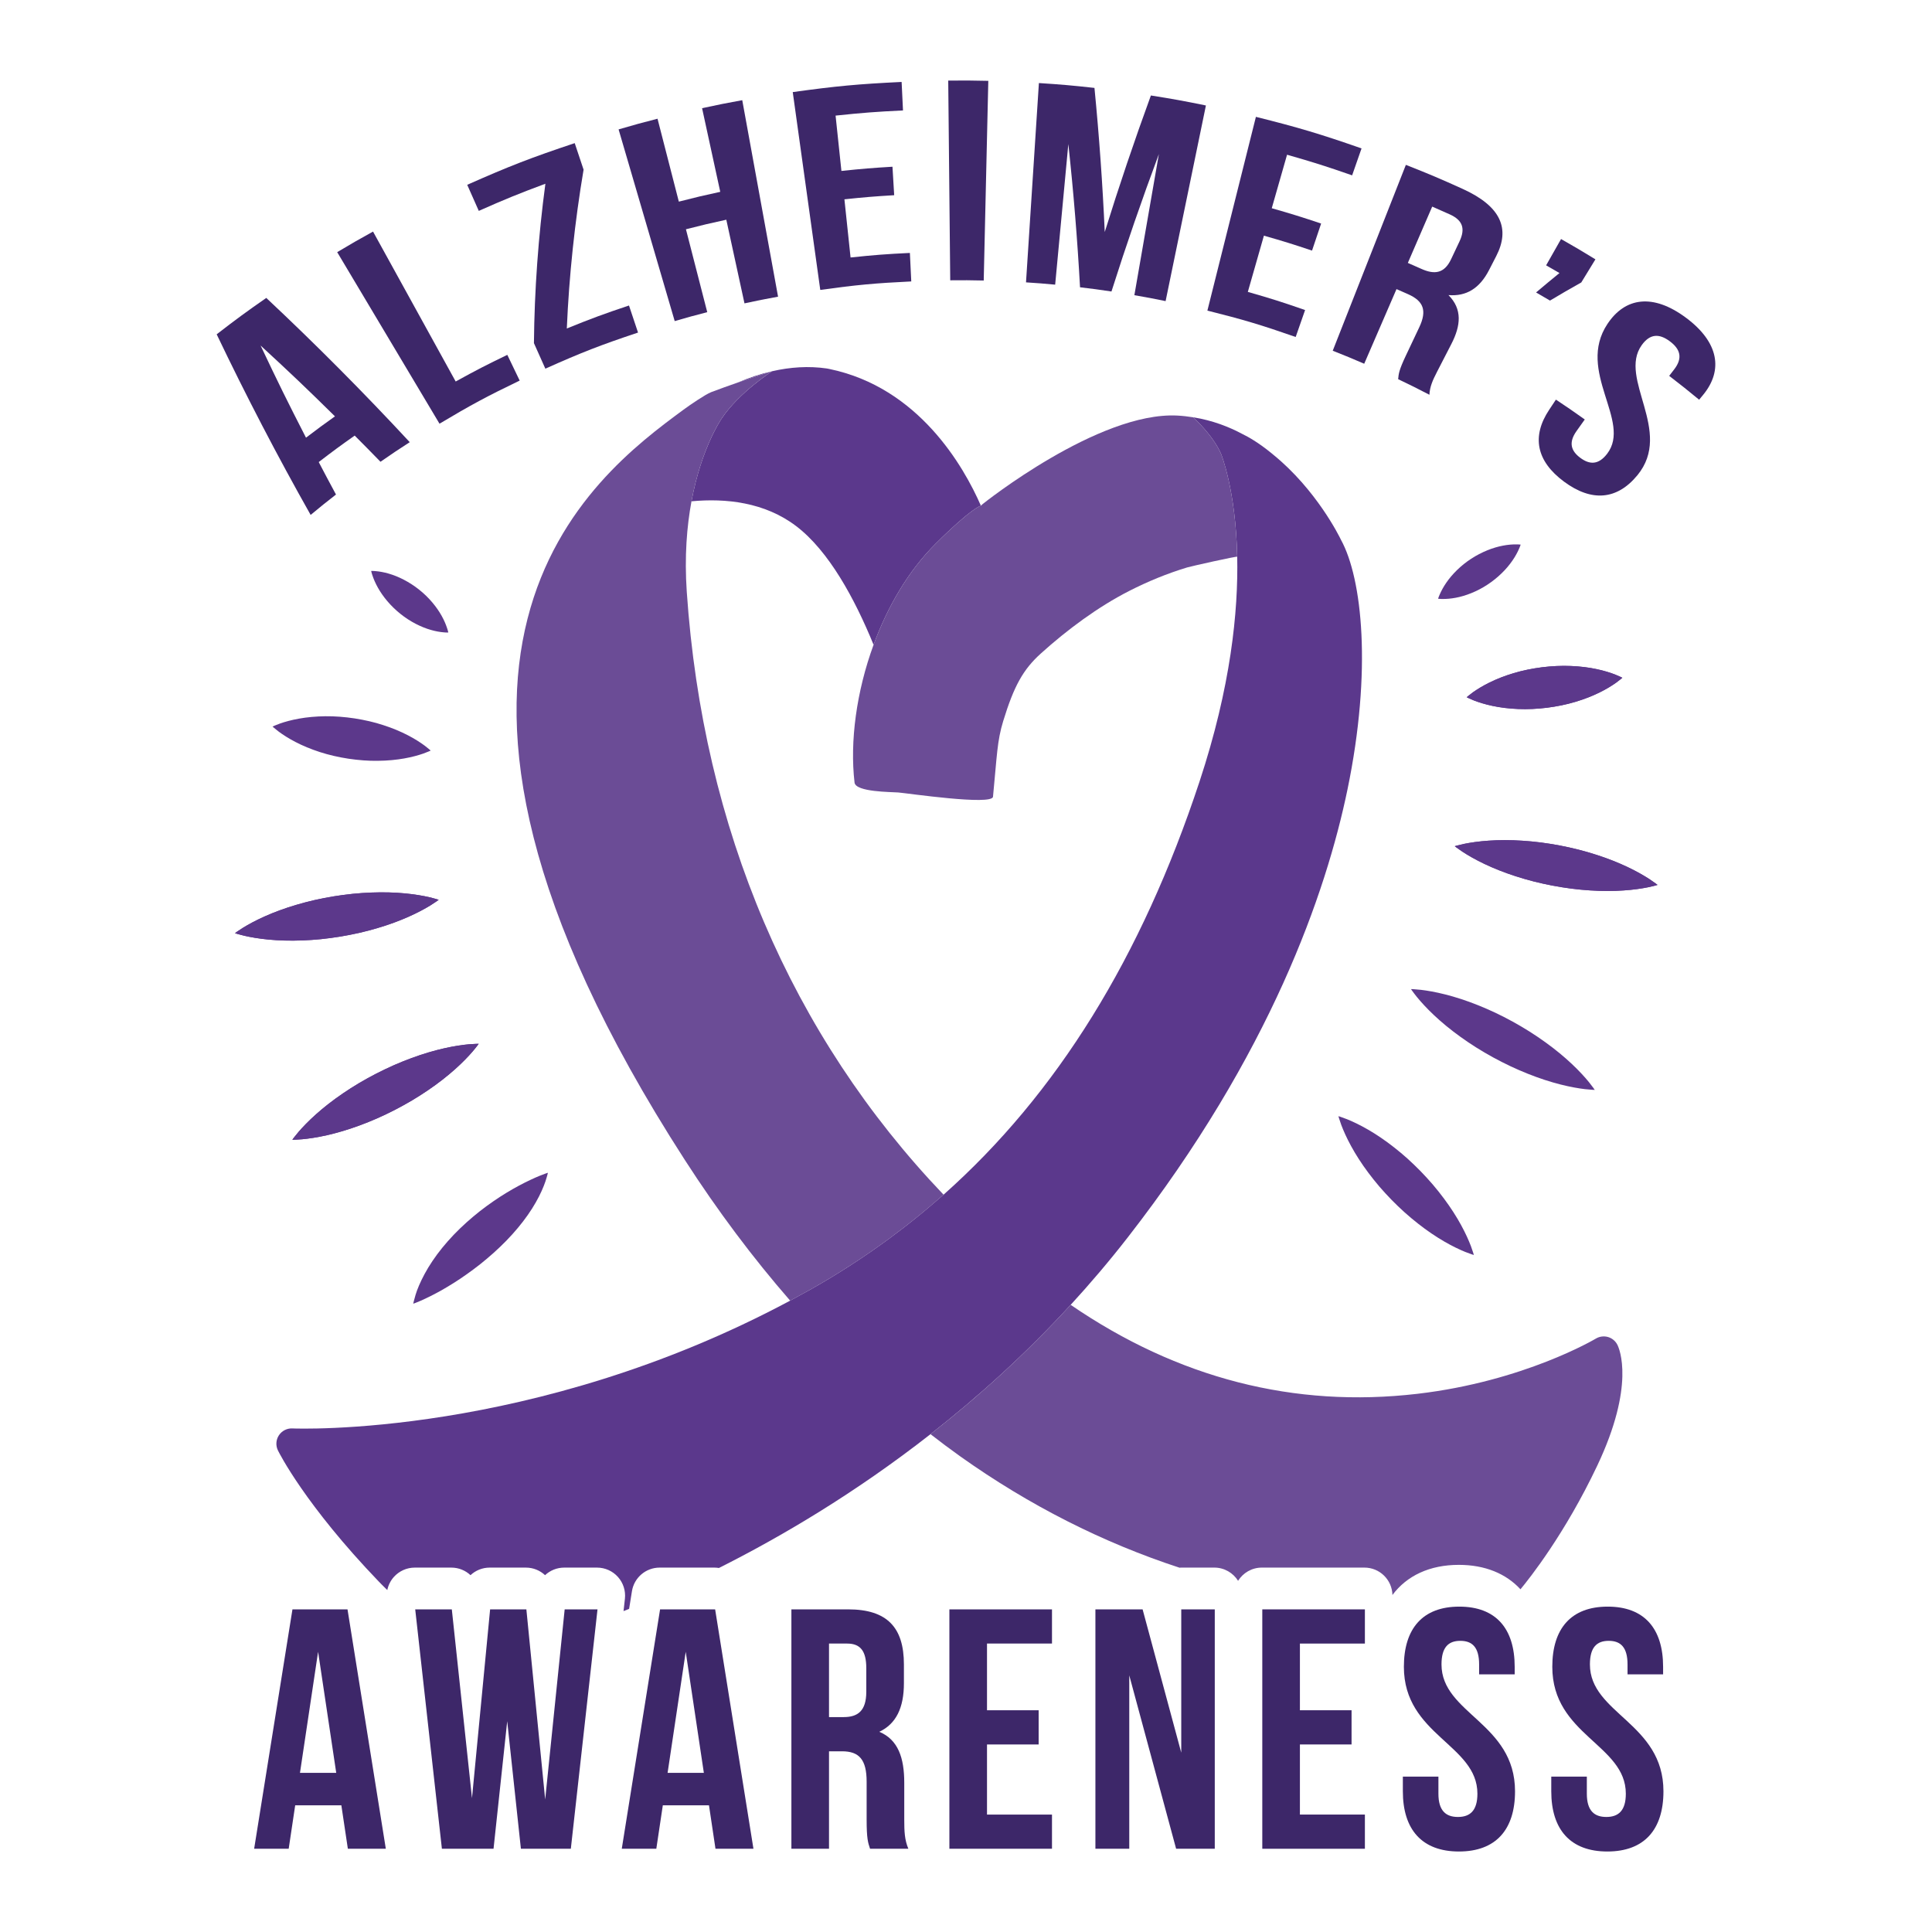 <?xml version="1.0" encoding="utf-8"?>
<!-- Designed by Vexels.com - 2019 All Rights Reserved - https://vexels.com/terms-and-conditions/  -->
<svg version="1.1" id="Layer_1" xmlns="http://www.w3.org/2000/svg" xmlns:xlink="http://www.w3.org/1999/xlink" x="0px" y="0px"
	 viewBox="0 0 1200 1200" enable-background="new 0 0 1200 1200" xml:space="preserve">
<g>
	<g>
		<path fill="#5B388C" d="M448.377,259.751L448.377,259.751c-0.003,0.006-0.041,0.061-0.054,0.079
			c-0.055,0.078-0.193,0.282-0.406,0.607c-0.112,0.171-0.244,0.378-0.395,0.618c-0.468,0.738-1.109,1.802-1.887,3.183
			c-0.686,1.218-1.469,2.686-2.327,4.4c-0.363,0.726-0.735,1.489-1.121,2.303c-1.263,2.663-2.625,5.755-4.016,9.354
			c-1.038,2.685-2.087,5.628-3.112,8.826c-2.049,6.397-4,13.818-5.564,22.239c21.253-1.978,45.469,0.529,65.058,15.442
			c20.22,15.395,36.266,44.896,48.038,73.676c8.627-23.545,21.5-45.762,38.366-62.599c22.374-22.336,28.289-23.806,28.289-23.806
			l0,0c-10.69-24.431-38.617-73.415-94.133-84.903c-0.506-0.104-1.003-0.226-1.513-0.3c-11.421-1.658-22.834-0.849-33.969,1.697
			C479.586,230.596,459.119,243.678,448.377,259.751z"/>
		<path fill="#5B388C" d="M457.91,237.725c12.032-4.166,21.523-7.098,21.7-7.153C472.227,232.262,464.968,234.716,457.91,237.725z"
			/>
		<path fill="#6B4C96" d="M552.467,769.196c2.917-2.149,5.807-4.33,8.671-6.542c6.991-5.402,13.822-10.996,20.494-16.78
			c1.474-1.278,2.968-2.533,4.427-3.83c-94.6-99.058-149.454-227.24-159.497-374.491c-1.5-22,0.069-40.772,2.933-56.192
			c1.564-8.421,3.515-15.841,5.564-22.239c1.025-3.199,2.074-6.142,3.112-8.826c1.391-3.599,2.753-6.691,4.016-9.354
			c0.386-0.814,0.758-1.577,1.121-2.303c0.859-1.714,1.641-3.181,2.327-4.4c0.778-1.381,1.42-2.445,1.887-3.183
			c0.152-0.239,0.283-0.447,0.395-0.618c0.213-0.325,0.351-0.529,0.406-0.607c0.013-0.018,0.05-0.073,0.054-0.078l0-0.001
			c10.742-16.074,31.209-29.156,31.252-29.184l0.004-0.003l-0.023,0.007c-0.177,0.054-9.668,2.987-21.7,7.153
			c-5.14,1.78-10.732,3.779-16.265,5.88c-3.343,1.269-13.153,7.938-17.172,10.905c-55.512,40.99-202.973,149.874,0.902,465.988
			c20.433,31.682,42.285,60.816,65.4,87.364c2.338-1.251,4.684-2.567,7.027-3.853c1.929-1.06,3.855-2.083,5.788-3.174
			C520.672,791.198,536.939,780.634,552.467,769.196z"/>
		<path fill="#5B388C" d="M665.01,810.466c12.064-13.154,23.897-27.045,35.354-41.761c88.858-114.14,123.31-214.318,136.565-278.258
			c15.376-74.176,9.106-131.177-3.971-155.06c-1.264-2.633-15.449-31.248-42.065-52.941c-0.259-0.217-0.527-0.449-0.783-0.659
			c-8.672-7.138-15.277-10.675-18.08-12.031c-0.002-0.001-0.003-0.001-0.003-0.001c-9.109-4.894-19.216-8.635-30.322-10.474
			c-0.451-0.095-0.699-0.142-0.699-0.142s0.037,0.034,0.05,0.045c0.53,0.475,12.091,10.899,17.27,22.488
			c0.174,0.39,9.241,22.496,10.128,64.138c0.723,33.942-3.983,80.849-23.419,139.676c-36.075,109.186-88.48,193.9-158.976,256.559
			c-1.459,1.297-2.952,2.552-4.427,3.83c-6.673,5.784-13.504,11.378-20.494,16.78c-2.863,2.213-5.754,4.394-8.671,6.542
			c-15.528,11.437-31.794,22.002-48.878,31.639c-1.933,1.09-3.858,2.114-5.788,3.174c-2.342,1.286-4.688,2.602-7.026,3.853
			c-159.818,85.51-307.624,79.437-309.132,79.363c-3.362-0.166-6.56,1.456-8.411,4.267c-1.85,2.812-2.075,6.392-0.592,9.412
			c0.667,1.358,16.845,33.782,62.678,81.471c1.684,1.752,3.441,3.5,5.239,5.236c0.61-2.998,2.002-5.815,4.084-8.142
			c3.304-3.695,8.022-5.803,12.977-5.803h22.73c4.574,0,8.769,1.772,11.896,4.697c3.124-2.922,7.318-4.697,11.894-4.697h22.517
			c4.576,0,8.77,1.775,11.896,4.697c3.126-2.925,7.322-4.697,11.896-4.697h20.392c4.955,0,9.673,2.109,12.977,5.803
			c3.304,3.692,4.879,8.614,4.33,13.539l-0.855,7.675c1.151-0.465,2.298-0.927,3.466-1.405l1.752-10.95
			c1.353-8.447,8.64-14.662,17.195-14.662h34.199c0.894,0,1.764,0.106,2.625,0.237c38.321-19.237,84.419-46.338,131.415-83.113
			C607.175,867.913,636.743,841.286,665.01,810.466z"/>
		<path fill="#6B4C96" d="M1004.617,835.328c-1.184-2.374-3.305-4.145-5.852-4.886c-2.535-0.72-5.285-0.383-7.557,0.987
			c-0.439,0.266-44.669,26.559-110.771,34.287c-76.544,8.954-148.845-9.64-215.426-55.251
			c-28.266,30.821-57.834,57.447-87.068,80.323c6.15,4.771,12.345,9.434,18.622,13.893c42.695,30.33,88.355,53.47,136.082,69.059
			c0.26-0.012,0.506-0.075,0.769-0.075h20.818c6.23,0,11.682,3.284,14.759,8.205c3.077-4.921,8.529-8.205,14.759-8.205h63.727
			c9.48,0,17.177,7.582,17.393,17.01c8.93-11.971,23.135-18.711,41.232-18.711c16.226,0,29.316,5.425,38.286,15.176
			c5.634-6.78,27.663-34.528,47.677-76.76C1015.735,860.434,1005.824,837.75,1004.617,835.328z"/>
		<path fill="#6B4C96" d="M580.955,337.879c-16.865,16.837-29.739,39.054-38.366,62.599c-10.633,29.02-14.798,60.062-11.817,85.595
			c0.707,5.95,22.931,5.791,27.135,6.144c5.77,0.484,58.344,8.221,58.863,2.638c2.5-25.788,2.541-34.578,6.332-46.963
			c6.744-22.03,12.496-32.162,23.388-41.996c16.301-14.719,35.378-28.909,54.867-38.847c11.562-5.895,23.613-10.857,36.041-14.61
			c2.342-0.707,31.044-7.148,31.055-6.631c-0.887-41.642-9.953-63.748-10.128-64.138c-5.179-11.588-16.739-22.013-17.27-22.488
			c-3.199-0.507-6.459-0.896-9.822-1.068c-49.087-2.491-120.772,54.883-120.772,54.883l-1.217,1.075l0,0
			C609.244,314.074,603.329,315.543,580.955,337.879z"/>
	</g>
	<g>
		<path fill="#3D2769" d="M239.638,1148.299h-23.579l-4.036-26.977h-28.677l-4.035,26.977h-21.456l23.792-148.694h34.199
			L239.638,1148.299z M186.32,1101.142h22.517l-11.259-75.197L186.32,1101.142z"/>
		<path fill="#3D2769" d="M315.04,1069.067l-8.496,79.232h-32.075L257.9,999.605h22.73l12.533,117.256l11.257-117.256h22.517
			l11.683,118.106l12.109-118.106h20.392l-16.569,148.694h-31.013L315.04,1069.067z"/>
		<path fill="#3D2769" d="M467.977,1148.299h-23.579l-4.036-26.977h-28.677l-4.036,26.977h-21.454l23.792-148.694h34.199
			L467.977,1148.299z M414.659,1101.142h22.517l-11.259-75.197L414.659,1101.142z"/>
		<path fill="#3D2769" d="M540.407,1148.299c-1.275-3.825-2.124-6.159-2.124-18.267v-23.368c0-13.808-4.673-18.904-15.295-18.904
			h-8.071v60.539h-23.367V999.605h35.263c24.216,0,34.624,11.257,34.624,34.199v11.684c0,15.292-4.885,25.276-15.294,30.164
			c11.683,4.885,15.506,16.143,15.506,31.648v22.942c0,7.223,0.213,12.534,2.549,18.057H540.407z M514.916,1020.846v45.67h9.133
			c8.71,0,14.02-3.822,14.02-15.719v-14.655c0-10.621-3.611-15.296-11.896-15.296H514.916z"/>
		<path fill="#3D2769" d="M613.047,1062.268h32.078v21.244h-32.078v43.546h40.361v21.241h-63.727V999.605h63.727v21.241h-40.361
			V1062.268z"/>
		<path fill="#3D2769" d="M701.41,1040.604v107.696h-21.031V999.605h29.314l24.005,89.003v-89.003h20.818v148.694H730.51
			L701.41,1040.604z"/>
		<path fill="#3D2769" d="M807.399,1062.268h32.078v21.244h-32.078v43.546h40.361v21.241h-63.727V999.605h63.727v21.241h-40.361
			V1062.268z"/>
		<path fill="#3D2769" d="M906.385,997.905c22.728,0,34.413,13.595,34.413,37.387v4.672h-22.091v-6.159
			c0-10.621-4.248-14.655-11.684-14.655c-7.433,0-11.681,4.035-11.681,14.655c0,30.588,45.67,36.323,45.67,78.809
			c0,23.792-11.898,37.387-34.839,37.387c-22.939,0-34.836-13.595-34.836-37.387v-9.133h22.091v10.621
			c0,10.62,4.675,14.445,12.108,14.445c7.436,0,12.108-3.825,12.108-14.445c0-30.588-45.67-36.323-45.67-78.809
			C871.973,1011.5,883.657,997.905,906.385,997.905z"/>
		<path fill="#3D2769" d="M998.569,997.905c22.728,0,34.413,13.595,34.413,37.387v4.672h-22.091v-6.159
			c0-10.621-4.248-14.655-11.684-14.655c-7.433,0-11.681,4.035-11.681,14.655c0,30.588,45.67,36.323,45.67,78.809
			c0,23.792-11.897,37.387-34.839,37.387c-22.939,0-34.836-13.595-34.836-37.387v-9.133h22.091v10.621
			c0,10.62,4.675,14.445,12.108,14.445c7.436,0,12.108-3.825,12.108-14.445c0-30.588-45.67-36.323-45.67-78.809
			C964.157,1011.5,975.841,997.905,998.569,997.905z"/>
	</g>
	<g>
		<g>
			<path fill="#3D2769" d="M254.5,274.645c-7.331,4.729-10.965,7.163-18.167,12.169c-6.367-6.538-9.571-9.79-16.022-16.259
				c-9.042,6.365-13.512,9.655-22.342,16.446c4.243,8.094,6.386,12.127,10.719,20.163c-6.357,4.949-9.505,7.481-15.74,12.66
				c-20.727-36.712-40.19-74.136-58.364-112.176c12.148-9.391,18.314-13.912,30.81-22.605
				C196.124,213.865,225.85,243.755,254.5,274.645z M190.062,271.851c7.13-5.434,10.73-8.084,17.993-13.248
				c-18.161-17.878-27.405-26.681-46.207-43.999C172.78,237.716,178.424,249.169,190.062,271.851z"/>
			<path fill="#3D2769" d="M209.44,156.618c8.836-5.277,13.289-7.834,22.258-12.784c17.112,31.042,34.224,62.084,51.336,93.126
				c12.682-6.999,19.101-10.309,32.069-16.549c3.072,6.389,4.609,9.584,7.681,15.974c-20.28,9.758-30.262,15.115-49.798,26.783
				C251.804,227.65,230.622,192.134,209.44,156.618z"/>
			<path fill="#3D2769" d="M356.966,88.9c2.202,6.589,3.303,9.884,5.506,16.473c-5.459,32.375-9.012,65.854-10.416,98.659
				c15.301-6.217,23.033-9.072,38.619-14.276c2.247,6.724,3.371,10.086,5.618,16.81c-23.357,7.799-34.901,12.283-57.569,22.42
				c-2.835-6.342-4.253-9.514-7.089-15.856c0.307-32.852,2.742-66.449,7.118-99.006c-16.705,6.223-24.988,9.596-41.372,16.863
				c-2.874-6.481-4.31-9.721-7.184-16.202C316.503,103.118,329.889,97.941,356.966,88.9z"/>
			<path fill="#3D2769" d="M439.285,193.893c-8.112,2.081-12.155,3.19-20.21,5.544c-11.617-39.689-23.234-79.378-34.852-119.067
				c9.636-2.816,14.473-4.143,24.179-6.632c5.294,20.598,7.941,30.897,13.235,51.495c10.253-2.63,15.4-3.847,25.726-6.085
				c-4.515-20.782-6.773-31.173-11.288-51.955c9.952-2.157,14.943-3.151,24.949-4.97c7.414,40.682,14.829,81.364,22.243,122.046
				c-8.363,1.52-12.535,2.351-20.853,4.154c-4.515-20.782-6.773-31.173-11.288-51.955c-10.065,2.182-15.082,3.368-25.077,5.932
				C431.344,162.997,433.991,173.296,439.285,193.893z"/>
			<path fill="#3D2769" d="M522.618,106.173c12.664-1.333,19.01-1.857,31.711-2.617c0.425,7.076,0.638,10.613,1.063,17.689
				c-12.382,0.741-18.567,1.252-30.912,2.551c1.527,14.451,2.29,21.677,3.817,36.129c14.71-1.549,22.086-2.114,36.847-2.825
				c0.342,7.081,0.514,10.621,0.856,17.702c-22.672,1.093-34,2.147-56.52,5.27c-5.698-40.957-11.396-81.914-17.094-122.871
				c26.944-3.737,40.497-4.998,67.622-6.305c0.342,7.08,0.514,10.62,0.856,17.7c-16.776,0.809-25.158,1.451-41.875,3.211
				C520.44,85.553,521.166,92.426,522.618,106.173z"/>
			<path fill="#3D2769" d="M588.964,50.053c9.956-0.099,14.935-0.067,24.89,0.161c-0.949,41.339-1.898,82.679-2.848,124.018
				c-8.32-0.19-12.482-0.217-20.803-0.134C589.79,132.749,589.377,91.401,588.964,50.053z"/>
			<path fill="#3D2769" d="M686.179,144.12c8.846-28.464,18.428-56.818,28.661-84.813c13.713,2.168,20.551,3.41,34.174,6.21
				c-8.346,40.502-16.692,81.004-25.037,121.506c-7.74-1.591-11.62-2.325-19.397-3.672c5.075-29.218,10.149-58.437,15.223-87.655
				c-10.51,28.165-20.358,56.704-29.451,85.358c-7.798-1.168-11.704-1.691-19.528-2.615c-1.626-29.67-4.057-59.431-7.262-88.973
				c-3.271,34.936-4.907,52.405-8.178,87.341c-7.237-0.675-10.86-0.961-18.11-1.428c2.669-41.264,5.338-82.529,8.007-123.793
				c13.825,0.891,20.731,1.494,34.512,3.018C682.701,84.335,684.838,114.276,686.179,144.12z"/>
			<path fill="#3D2769" d="M789.909,129.334c12.333,3.521,18.469,5.425,30.665,9.52c-2.258,6.72-3.387,10.08-5.645,16.8
				c-11.888-3.991-17.87-5.847-29.892-9.28c-3.996,13.973-5.994,20.959-9.99,34.932c14.325,4.09,21.445,6.345,35.566,11.273
				c-2.338,6.693-3.506,10.04-5.844,16.733c-21.689-7.569-32.681-10.846-54.838-16.383c10.045-40.115,20.09-80.23,30.135-120.345
				c26.509,6.625,39.66,10.545,65.609,19.601c-2.337,6.693-3.506,10.039-5.844,16.732c-16.049-5.601-24.14-8.163-40.42-12.811
				C795.611,109.397,793.71,116.043,789.909,129.334z"/>
			<path fill="#3D2769" d="M868.417,235.514c0.326-3.379,0.453-5.476,4.774-14.608c3.336-7.049,5.003-10.574,8.339-17.623
				c4.927-10.413,2.616-16.285-6.891-20.531c-2.891-1.291-4.339-1.928-7.241-3.184c-8.024,18.544-12.035,27.816-20.059,46.359
				c-7.779-3.367-11.692-4.982-19.556-8.076c15.142-38.483,30.284-76.967,45.427-115.45c14.197,5.585,21.243,8.564,35.206,14.893
				c23.972,10.868,29.662,24.787,20.902,41.805c-1.784,3.467-2.677,5.2-4.461,8.667c-5.841,11.347-14.06,16.415-25.187,15.525
				c8.7,8.778,7.69,18.926,1.766,30.427c-3.507,6.807-5.26,10.21-8.766,17.017c-2.76,5.357-4.601,9.389-4.833,14.462
				C880.12,241.182,876.235,239.245,868.417,235.514z M889.568,128.328c-6.053,13.989-9.079,20.983-15.132,34.972
				c3.369,1.458,5.049,2.199,8.403,3.703c7.996,3.587,14.189,3.026,18.432-5.947c2.091-4.422,3.136-6.633,5.227-11.056
				c3.788-8.011,1.999-13.219-6.015-16.843C896.129,131.189,893.946,130.223,889.568,128.328z"/>
			<path fill="#3D2769" d="M960.322,164.809c3.71-6.535,5.565-9.802,9.275-16.337c8.602,4.89,12.873,7.411,21.348,12.605
				c-3.515,5.744-5.273,8.616-8.788,14.36c-7.859,4.412-11.745,6.665-19.43,11.258c-3.447-2.043-5.176-3.051-8.645-5.041
				c5.76-4.868,8.666-7.281,14.527-12.063C965.304,167.656,963.647,166.699,960.322,164.809z"/>
			<path fill="#3D2769" d="M1047.128,197.31c20.47,15.179,23.329,32.626,10.713,47.949c-0.991,1.204-1.487,1.806-2.478,3.01
				c-7.364-6.063-11.084-9.024-18.595-14.808c1.254-1.629,1.88-2.444,3.134-4.073c5.404-7.022,3.773-12.565-2.763-17.422
				c-6.536-4.856-12.283-4.795-17.44,2.41c-14.853,20.752,19.842,53.463-2.693,80.819c-12.62,15.319-28.365,16.704-45.568,3.956
				c-17.2-12.746-20.218-28.05-9.243-44.589c1.686-2.54,2.528-3.81,4.214-6.35c7.23,4.805,10.816,7.272,17.925,12.336
				c-2.055,2.888-3.082,4.332-5.137,7.22c-5.138,7.221-3.334,12.393,2.402,16.635c5.734,4.241,11.233,4.471,16.627-2.561
				c15.53-20.249-19.422-51.139,0.206-80.655C1009.42,184.658,1026.654,182.128,1047.128,197.31z"/>
		</g>
	</g>
	<g>
		<path fill="#5C388B" d="M145.948,579.609c0,0,1.804-1.382,5.028-3.388c3.228-1.985,7.885-4.537,13.563-7.059
			c5.676-2.531,12.373-5.031,19.637-7.161c3.629-1.087,7.404-2.055,11.254-2.951c3.854-0.87,7.788-1.643,11.741-2.299
			c3.955-0.642,7.928-1.179,11.858-1.588c3.932-0.399,7.823-0.657,11.605-0.805c7.563-0.305,14.707-0.071,20.895,0.522
			c6.186,0.584,11.416,1.525,15.11,2.385c3.697,0.879,5.849,1.621,5.849,1.621s-1.803,1.39-5.026,3.402
			c-3.227,1.993-7.883,4.553-13.56,7.079c-5.675,2.536-12.372,5.036-19.637,7.159c-3.632,1.066-7.402,2.063-11.256,2.939
			c-3.855,0.866-7.792,1.624-11.745,2.277c-3.956,0.639-7.931,1.162-11.861,1.566c-3.935,0.379-7.821,0.666-11.607,0.793
			c-7.564,0.298-14.708,0.066-20.895-0.523c-6.186-0.579-11.414-1.513-15.106-2.364
			C148.099,580.344,145.948,579.609,145.948,579.609z"/>
		<path fill="#5C388B" d="M903.576,525.59c0,0,2.169-0.678,5.886-1.453c3.714-0.754,8.965-1.55,15.163-1.966
			c6.2-0.426,13.348-0.47,20.902,0.027c3.781,0.227,7.659,0.616,11.582,1.098c3.919,0.508,7.878,1.135,11.816,1.878
			c3.935,0.757,7.85,1.619,11.681,2.586c3.829,0.977,7.572,2.072,11.175,3.234c7.207,2.314,13.835,4.989,19.442,7.674
			c5.609,2.675,10.196,5.357,13.369,7.434c3.169,2.096,4.935,3.533,4.935,3.533s-2.171,0.685-5.889,1.467
			c-3.715,0.762-8.968,1.566-15.167,1.986c-6.201,0.43-13.349,0.475-20.902-0.028c-3.777-0.247-7.66-0.608-11.58-1.11
			c-3.918-0.512-7.875-1.154-11.812-1.899c-3.934-0.76-7.847-1.635-11.677-2.607c-3.825-0.997-7.574-2.063-11.172-3.246
			c-7.206-2.32-13.834-4.995-19.442-7.675c-5.609-2.67-10.198-5.344-13.373-7.414C905.343,527.019,903.576,525.59,903.576,525.59z"
			/>
		<path fill="#5C388B" d="M181.575,707.914c0,0,1.318-1.885,3.815-4.81c2.507-2.907,6.22-6.805,10.927-10.995
			c4.702-4.199,10.398-8.688,16.756-13.005c3.168-2.178,6.515-4.289,9.956-6.354c3.452-2.043,7.012-4.018,10.625-5.888
			c3.62-1.857,7.288-3.619,10.955-5.247c3.671-1.618,7.346-3.09,10.951-4.422c7.204-2.672,14.168-4.7,20.319-6.083
			c6.147-1.392,11.481-2.142,15.307-2.487c3.836-0.327,6.138-0.298,6.138-0.298s-1.314,1.891-3.809,4.823
			c-2.504,2.914-6.213,6.819-10.917,11.014c-4.7,4.203-10.396,8.693-16.757,13.004c-3.178,2.16-6.511,4.296-9.961,6.344
			c-3.455,2.039-7.021,4.001-10.635,5.868c-3.621,1.854-7.296,3.604-10.965,5.227c-3.68,1.6-7.342,3.098-10.956,4.411
			c-7.207,2.667-14.17,4.695-20.32,6.082c-6.145,1.396-11.475,2.154-15.298,2.505C183.874,707.937,181.575,707.914,181.575,707.914z
			"/>
		<path fill="#5C388B" d="M911.003,433.064c0,0,1.377-1.253,3.839-3.031c2.465-1.757,6.021-3.982,10.357-6.107
			c4.334-2.136,9.449-4.171,14.997-5.8c5.539-1.701,11.527-2.885,17.564-3.673c6.042-0.751,12.139-1.055,17.921-0.819
			c5.782,0.242,11.237,0.929,15.966,1.943c4.726,0.997,8.722,2.285,11.545,3.388c2.825,1.123,4.469,2.006,4.469,2.006
			s-1.376,1.261-3.837,3.045c-2.464,1.764-6.019,3.998-10.354,6.128c-4.333,2.148-9.45,4.158-14.995,5.817
			c-5.545,1.653-11.53,2.861-17.57,3.622c-6.045,0.723-12.14,1.051-17.927,0.767c-5.779-0.212-11.237-0.924-15.964-1.926
			c-4.726-0.992-8.721-2.272-11.542-3.368C912.647,433.94,911.003,433.064,911.003,433.064z"/>
		<path fill="#5C388B" d="M256.667,809.758c0,0,0.403-2.077,1.423-5.435c0.972-3.305,2.914-7.995,5.669-13.091
			c1.381-2.558,2.984-5.242,4.817-7.949c1.82-2.736,3.862-5.471,6.082-8.217c2.212-2.724,4.612-5.457,7.126-8.085
			c2.53-2.636,5.176-5.191,7.899-7.651c2.722-2.442,5.53-4.797,8.33-7.011c2.826-2.209,5.66-4.28,8.471-6.211
			c5.588-3.88,11.106-7.142,16.025-9.786c4.947-2.625,9.32-4.63,12.535-5.959c3.219-1.32,5.267-1.942,5.267-1.942
			s-0.431,2.055-1.55,5.42c-1.138,3.34-3.071,7.93-5.958,12.948c-2.854,5.062-6.666,10.521-11.155,15.894
			c-2.245,2.677-4.641,5.36-7.164,7.945c-2.534,2.596-5.17,5.099-7.872,7.538c-2.703,2.418-5.477,4.749-8.245,6.962
			c-2.812,2.191-5.557,4.305-8.353,6.241c-5.488,3.934-10.937,7.277-15.772,10.041c-2.47,1.356-4.701,2.572-6.784,3.607
			c-2.152,1.025-4.028,1.919-5.572,2.655C258.679,809.101,256.667,809.758,256.667,809.758z"/>
		<path fill="#5C388B" d="M915.435,779.502c0,0-2.082-0.598-5.426-1.938c-3.329-1.354-7.879-3.489-12.947-6.433
			c-5.075-2.938-10.666-6.686-16.259-11.091c-2.813-2.186-5.606-4.556-8.381-7.025c-2.757-2.487-5.476-5.094-8.111-7.782
			c-2.625-2.699-5.173-5.471-7.595-8.285c-2.415-2.821-4.694-5.692-6.825-8.544c-4.269-5.696-7.878-11.378-10.686-16.527
			c-2.815-5.142-4.831-9.749-6.097-13.116c-1.252-3.381-1.793-5.482-1.793-5.482s2.088,0.593,5.436,1.928
			c3.334,1.349,7.89,3.477,12.961,6.419c5.078,2.934,10.669,6.683,16.258,11.091c2.798,2.201,5.612,4.55,8.372,7.034
			c2.753,2.491,5.462,5.107,8.095,7.797c2.622,2.7,5.161,5.483,7.579,8.3c2.4,2.835,4.7,5.686,6.816,8.552
			c4.265,5.7,7.874,11.382,10.685,16.528c2.818,5.139,4.84,9.74,6.112,13.102C914.888,777.405,915.435,779.502,915.435,779.502z"/>
		<path fill="#5C388B" d="M990.536,676.958c0,0-2.299-0.038-6.122-0.472c-3.812-0.452-9.12-1.349-15.226-2.907
			c-6.111-1.549-13.018-3.76-20.153-6.615c-3.578-1.408-7.199-3.001-10.836-4.698c-3.625-1.719-7.252-3.565-10.824-5.514
			c-3.564-1.962-7.077-4.017-10.477-6.146c-3.395-2.138-6.67-4.361-9.791-6.604c-6.245-4.477-11.821-9.115-16.409-13.44
			c-4.592-4.317-8.198-8.318-10.624-11.297c-2.416-2.996-3.68-4.922-3.68-4.922s2.303,0.031,6.129,0.459
			c3.816,0.445,9.128,1.335,15.236,2.889c6.113,1.545,13.021,3.755,20.152,6.616c3.568,1.426,7.203,2.994,10.831,4.708
			c3.622,1.723,7.243,3.582,10.813,5.533c3.563,1.964,7.069,4.032,10.466,6.165c3.385,2.156,6.675,4.353,9.785,6.614
			c6.242,4.482,11.818,9.12,16.408,13.441c4.595,4.313,8.204,8.307,10.634,11.279C989.269,675.039,990.536,676.958,990.536,676.958z
			"/>
		<path fill="#5C388B" d="M267.499,466.198c0,0-1.696,0.827-4.6,1.861c-2.901,1.013-7.003,2.176-11.843,3.03
			c-4.841,0.863-10.42,1.416-16.314,1.459c-5.905,0.114-12.108-0.392-18.251-1.292c-6.137-0.938-12.207-2.32-17.819-4.136
			c-5.611-1.821-10.777-3.98-15.142-6.256c-4.367-2.257-7.937-4.595-10.405-6.431c-2.465-1.856-3.838-3.157-3.838-3.157
			s1.697-0.835,4.602-1.875c2.902-1.021,7.005-2.192,11.846-3.05c4.843-0.876,10.418-1.403,16.316-1.476
			c5.898-0.067,12.104,0.416,18.243,1.344c6.133,0.965,12.207,2.324,17.811,4.187c5.615,1.792,10.778,3.976,15.144,6.239
			c4.368,2.253,7.939,4.582,10.408,6.411C266.125,464.904,267.499,466.198,267.499,466.198z"/>
		<path fill="#5C388B" d="M1029.527,549.634c0,0-2.169,0.678-5.886,1.452c-3.714,0.754-8.965,1.55-15.163,1.966
			c-6.2,0.426-13.348,0.47-20.902-0.027c-3.781-0.227-7.659-0.616-11.582-1.098c-3.919-0.508-7.878-1.135-11.816-1.878
			c-3.935-0.757-7.85-1.619-11.681-2.586c-3.829-0.977-7.572-2.072-11.175-3.234c-7.207-2.314-13.835-4.989-19.442-7.674
			c-5.609-2.675-10.196-5.357-13.369-7.434c-3.169-2.096-4.935-3.533-4.935-3.533s2.171-0.685,5.889-1.467
			c3.715-0.762,8.968-1.566,15.167-1.986c6.201-0.43,13.349-0.475,20.902,0.028c3.777,0.247,7.66,0.607,11.58,1.11
			c3.918,0.513,7.875,1.154,11.812,1.899c3.934,0.76,7.847,1.635,11.677,2.607c3.825,0.997,7.574,2.063,11.172,3.246
			c7.206,2.32,13.834,4.995,19.442,7.675c5.609,2.67,10.198,5.344,13.373,7.414C1027.76,548.205,1029.527,549.634,1029.527,549.634z
			"/>
		<path fill="#5C388B" d="M272.489,558.887c0,0-1.804,1.382-5.028,3.388c-3.228,1.985-7.885,4.537-13.563,7.059
			c-5.676,2.531-12.373,5.031-19.637,7.161c-3.629,1.087-7.404,2.055-11.254,2.95c-3.854,0.871-7.788,1.643-11.741,2.299
			c-3.955,0.642-7.928,1.179-11.858,1.588c-3.932,0.399-7.823,0.657-11.605,0.805c-7.563,0.305-14.707,0.072-20.895-0.522
			c-6.186-0.584-11.416-1.525-15.11-2.385c-3.697-0.879-5.849-1.621-5.849-1.621s1.803-1.39,5.026-3.402
			c3.227-1.993,7.883-4.553,13.56-7.08c5.675-2.536,12.372-5.036,19.637-7.159c3.632-1.066,7.402-2.063,11.256-2.939
			c3.855-0.866,7.791-1.624,11.745-2.277c3.956-0.639,7.931-1.162,11.861-1.566c3.935-0.379,7.821-0.666,11.607-0.793
			c7.564-0.298,14.708-0.066,20.895,0.523c6.185,0.579,11.414,1.513,15.106,2.364C270.338,558.152,272.489,558.887,272.489,558.887z
			"/>
		<path fill="#5C388B" d="M1007.66,420.971c0,0-1.377,1.253-3.839,3.031c-2.464,1.757-6.021,3.982-10.357,6.108
			c-4.334,2.136-9.449,4.17-14.997,5.8c-5.539,1.701-11.527,2.885-17.564,3.673c-6.042,0.751-12.139,1.055-17.921,0.819
			c-5.782-0.242-11.237-0.928-15.966-1.943c-4.726-0.997-8.722-2.285-11.545-3.388c-2.825-1.123-4.469-2.006-4.469-2.006
			s1.376-1.261,3.837-3.045c2.464-1.764,6.019-3.998,10.354-6.128c4.333-2.148,9.45-4.158,14.995-5.817
			c5.545-1.654,11.53-2.861,17.57-3.622c6.045-0.723,12.14-1.051,17.928-0.767c5.779,0.212,11.236,0.924,15.964,1.926
			c4.726,0.992,8.721,2.272,11.542,3.368C1006.017,420.095,1007.66,420.971,1007.66,420.971z"/>
		<path fill="#5C388B" d="M944.502,338.272c0,0-0.099,0.291-0.285,0.836c-0.215,0.5-0.469,1.328-0.911,2.195
			c-0.817,1.841-2.104,4.28-3.88,6.846c-1.768,2.576-4.016,5.29-6.648,7.847c-2.629,2.561-5.618,5.001-8.826,7.097
			c-6.38,4.247-13.669,7.063-19.766,8.182c-3.035,0.581-5.755,0.764-7.747,0.754c-0.961,0.05-1.809-0.057-2.347-0.068
			c-0.566-0.054-0.869-0.084-0.869-0.084s0.098-0.292,0.283-0.839c0.213-0.502,0.466-1.332,0.907-2.201
			c0.813-1.848,2.098-4.29,3.871-6.859c3.518-5.182,9.048-10.768,15.488-14.921c3.202-2.105,6.623-3.865,10.003-5.242
			c3.378-1.382,6.738-2.343,9.777-2.917c3.032-0.585,5.751-0.771,7.738-0.768c0.959-0.053,1.807,0.054,2.344,0.062
			C944.201,338.244,944.502,338.272,944.502,338.272z"/>
		<path fill="#5C388B" d="M297.323,648.326c0,0-1.318,1.885-3.815,4.81c-2.507,2.907-6.22,6.805-10.927,10.995
			c-4.702,4.199-10.399,8.688-16.756,13.005c-3.168,2.178-6.515,4.289-9.956,6.354c-3.453,2.043-7.012,4.018-10.625,5.887
			c-3.62,1.857-7.288,3.619-10.955,5.247c-3.671,1.619-7.346,3.09-10.951,4.422c-7.204,2.672-14.168,4.7-20.319,6.083
			c-6.147,1.392-11.481,2.142-15.307,2.487c-3.836,0.327-6.139,0.298-6.139,0.298s1.314-1.891,3.809-4.823
			c2.504-2.914,6.213-6.82,10.917-11.014c4.7-4.203,10.396-8.693,16.757-13.004c3.178-2.16,6.511-4.296,9.961-6.344
			c3.455-2.039,7.021-4.001,10.635-5.868c3.621-1.854,7.296-3.604,10.965-5.227c3.68-1.6,7.342-3.098,10.956-4.411
			c7.207-2.667,14.17-4.695,20.32-6.082c6.145-1.396,11.475-2.154,15.297-2.505C295.024,648.303,297.323,648.326,297.323,648.326z"
			/>
		<path fill="#5C388B" d="M230.545,354.623c0,0,0.303,0,0.871,0c0.535,0.043,1.389,0.016,2.339,0.158
			c1.979,0.183,4.668,0.622,7.632,1.488c2.972,0.856,6.228,2.127,9.462,3.819c3.237,1.687,6.478,3.76,9.469,6.155
			c6.023,4.738,11.007,10.816,14.024,16.304c1.525,2.724,2.577,5.276,3.213,7.191c0.358,0.906,0.533,1.756,0.698,2.276
			c0.133,0.562,0.204,0.861,0.204,0.861s-0.304,0.001-0.873,0.002c-0.537-0.04-1.391-0.013-2.344-0.152
			c-1.984-0.176-4.675-0.613-7.642-1.475c-5.966-1.684-12.96-5.169-18.915-9.994c-2.997-2.387-5.746-5.096-8.124-7.891
			c-2.381-2.791-4.365-5.704-5.885-8.434c-1.527-2.72-2.581-5.269-3.222-7.179c-0.36-0.904-0.535-1.753-0.702-2.27
			C230.616,354.922,230.545,354.623,230.545,354.623z"/>
	</g>
</g>
</svg>
